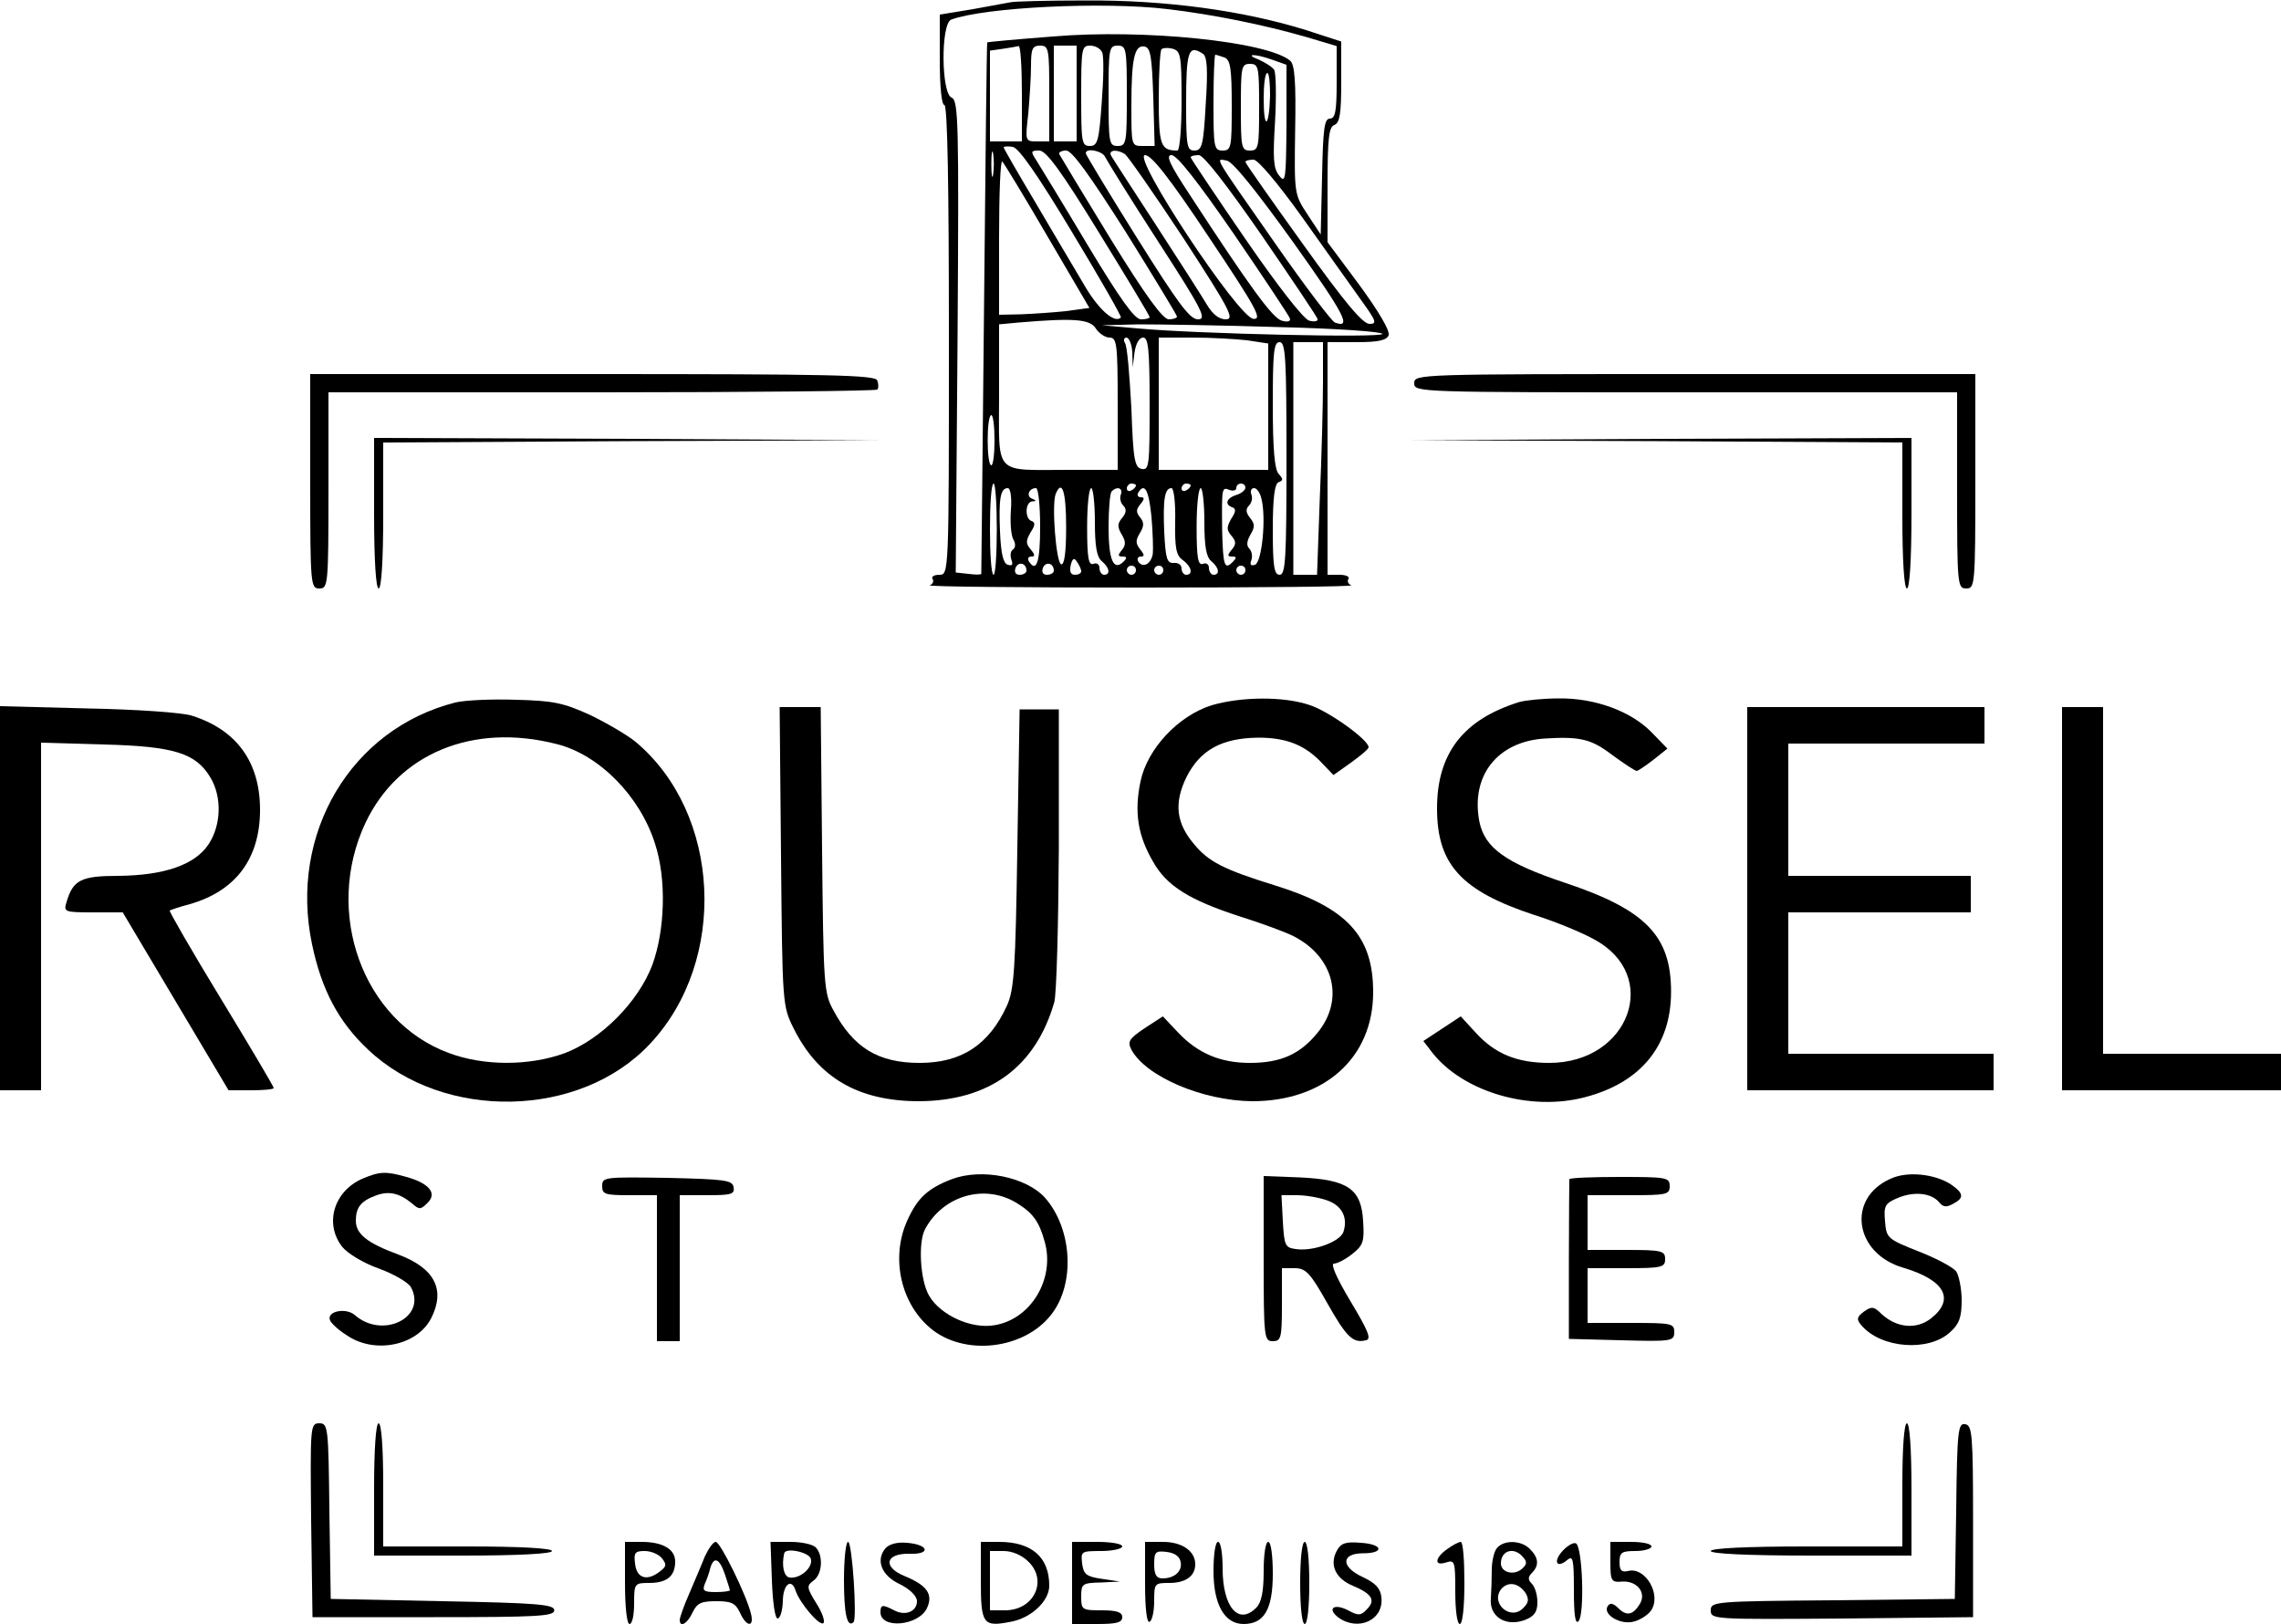 <?xml version="1.0" standalone="no"?>
<!DOCTYPE svg PUBLIC "-//W3C//DTD SVG 20010904//EN"
 "http://www.w3.org/TR/2001/REC-SVG-20010904/DTD/svg10.dtd">
<svg version="1.0" xmlns="http://www.w3.org/2000/svg"
 width="500pt" height="356pt" viewBox="0 0 500 356"
 preserveAspectRatio="xMidYMid meet">

<g transform="translate(0,356) scale(0.1,-0.1)"
fill="#000000" stroke="none">
<path d="M2215 3555 c-5 -1 -43 -8 -82 -15 l-73 -12 0 -99 c0 -59 4 -99 10
-99 7 0 10 -178 10 -515 0 -513 0 -515 -21 -515 -11 0 -18 -4 -15 -9 4 -5 0
-12 -6 -14 -7 -3 201 -5 462 -5 261 0 469 2 462 5 -6 2 -10 9 -6 14 3 5 -6 9
-20 9 l-26 0 0 255 0 255 64 0 c48 0 65 4 70 15 3 10 -21 51 -64 110 l-70 94
0 126 c0 102 3 127 15 131 12 5 15 25 15 95 l0 88 -77 25 c-138 43 -308 66
-482 65 -86 0 -160 -2 -166 -4z m345 -15 c100 -12 209 -34 303 -61 l67 -20 0
-79 c0 -64 -3 -80 -15 -80 -12 0 -15 -23 -17 -127 l-3 -127 -29 44 c-29 44
-29 45 -27 185 2 106 -1 144 -11 152 -50 42 -321 70 -520 53 -79 -6 -144 -12
-144 -13 -1 -1 -4 -263 -7 -582 -3 -319 -6 -581 -6 -583 -1 -2 -13 -2 -28 0
l-28 3 4 517 c3 468 2 518 -13 524 -23 9 -24 162 -1 171 73 27 333 40 475 23z
m-320 -185 l0 -105 -35 0 -35 0 0 99 0 100 28 4 c15 2 30 5 35 6 4 0 7 -46 7
-104z m60 0 l0 -105 -26 0 c-27 0 -27 0 -20 61 3 34 6 82 6 105 0 37 3 44 20
44 19 0 20 -7 20 -105z m60 0 l0 -105 -25 0 -25 0 0 105 0 105 25 0 25 0 0
-105z m56 90 c4 -9 3 -58 -1 -110 -6 -84 -9 -95 -26 -95 -18 0 -19 8 -19 110
0 104 1 110 20 110 11 0 23 -7 26 -15z m54 -95 c0 -103 -1 -110 -20 -110 -19
0 -20 7 -20 110 0 103 1 110 20 110 19 0 20 -7 20 -110z m58 -3 l3 -107 -26 0
c-25 0 -25 0 -25 88 0 105 7 134 29 130 13 -3 16 -21 19 -111z m62 -8 c0 -60
-4 -109 -9 -109 -37 0 -41 11 -41 114 0 57 3 105 6 108 3 3 14 4 25 1 17 -5
19 -15 19 -114z m47 103 c9 -6 11 -35 6 -110 -5 -90 -8 -102 -25 -102 -16 0
-18 9 -18 103 0 116 5 130 37 109z m47 -8 c13 -5 16 -24 16 -105 0 -92 -1 -99
-20 -99 -19 0 -20 7 -20 105 0 58 2 105 4 105 2 0 11 -3 20 -6z m105 -5 l31
-11 0 -131 c-1 -121 -2 -130 -16 -112 -13 16 -14 38 -9 120 3 55 2 105 -2 112
-5 7 -20 16 -33 22 -34 13 -10 14 29 0z m-29 -104 c0 -88 -1 -95 -20 -95 -19
0 -20 7 -20 95 0 88 1 95 20 95 19 0 20 -7 20 -95z m24 25 c-2 -71 -14 -76
-14 -7 0 32 3 57 8 57 4 0 6 -23 6 -50z m-607 -172 c-2 -13 -4 -3 -4 22 0 25
2 35 4 23 2 -13 2 -33 0 -45z m173 -127 c61 -101 109 -185 107 -187 -14 -14
-50 18 -82 74 -22 37 -70 118 -107 181 -37 62 -68 116 -68 118 0 2 9 3 20 1
13 -2 55 -62 130 -187z m59 -1 c61 -99 111 -182 111 -185 0 -3 -8 -5 -19 -5
-14 0 -46 45 -117 163 -53 89 -104 172 -112 185 -13 20 -13 22 6 22 15 0 47
-43 131 -180z m59 1 c61 -98 112 -182 112 -185 0 -3 -8 -6 -18 -6 -13 0 -51
52 -128 177 -60 98 -110 181 -112 185 -2 4 5 8 15 8 13 0 51 -53 131 -179z
m-45 164 c4 -8 55 -91 116 -185 97 -150 107 -170 87 -170 -18 0 -43 34 -134
179 -62 99 -112 182 -112 185 0 13 38 5 43 -9z m43 7 c6 -4 64 -87 128 -184
102 -157 113 -178 93 -178 -15 0 -29 11 -42 33 -10 17 -60 95 -110 172 -50 77
-95 146 -99 153 -8 13 12 16 30 4z m184 -182 c105 -157 117 -180 98 -179 -32
0 -269 359 -238 359 14 0 53 -49 140 -180z m54 8 c65 -95 120 -178 123 -185 3
-7 -3 -10 -17 -6 -20 5 -69 72 -202 276 -45 68 -53 87 -40 87 12 0 58 -59 136
-172z m61 -3 c66 -96 121 -178 123 -184 2 -5 -6 -7 -18 -4 -12 3 -67 73 -140
179 -66 96 -120 177 -120 179 0 3 8 5 18 5 11 -1 60 -64 137 -175z m-469 -3
l92 -157 -51 -7 c-29 -3 -73 -6 -99 -7 l-48 -1 0 172 c0 94 3 168 7 164 4 -4
49 -78 99 -164z m538 -12 c114 -160 130 -191 92 -177 -7 3 -65 79 -127 168
-144 206 -135 191 -110 187 13 -2 63 -64 145 -178z m21 53 c50 -70 107 -151
128 -180 34 -47 36 -53 19 -53 -15 0 -55 48 -146 175 -69 96 -126 177 -126
180 0 3 8 5 18 5 10 -1 51 -49 107 -127z m-453 -243 c7 -11 21 -20 30 -20 16
0 18 -13 18 -145 l0 -145 -107 0 c-167 0 -153 -15 -153 166 l0 153 43 4 c119
10 156 8 169 -13z m401 3 c125 -3 227 -10 227 -15 0 -9 -404 0 -535 12 l-80 7
81 2 c44 0 183 -2 307 -6z m-321 -55 l1 -33 4 33 c3 19 10 32 19 32 11 0 14
-26 14 -146 0 -133 -1 -145 -17 -142 -16 3 -19 20 -23 133 -4 72 -9 136 -14
143 -4 6 -2 12 3 12 6 0 12 -15 13 -32z m252 26 l46 -7 0 -138 0 -139 -120 0
-120 0 0 145 0 145 74 0 c40 0 94 -3 120 -6z m86 -259 c0 -220 -2 -255 -15
-255 -12 0 -15 18 -15 99 0 70 4 101 13 104 10 4 10 7 0 18 -9 9 -13 54 -13
151 0 116 2 138 15 138 13 0 15 -35 15 -255z m80 167 c0 -49 -3 -164 -7 -255
l-6 -167 -26 0 -26 0 0 255 0 255 33 0 32 0 0 -88z m-720 -127 c0 -30 -3 -55
-7 -55 -5 0 -8 25 -8 55 0 30 3 55 8 55 4 0 7 -25 7 -55z m5 -195 c0 -55 -3
-100 -7 -100 -5 0 -8 45 -8 100 0 55 3 100 8 100 4 0 7 -45 7 -100z m305 96
c0 -3 -4 -8 -10 -11 -5 -3 -10 -1 -10 4 0 6 5 11 10 11 6 0 10 -2 10 -4z m120
0 c0 -3 -4 -8 -10 -11 -5 -3 -10 -1 -10 4 0 6 5 11 10 11 6 0 10 -2 10 -4z
m120 -5 c0 -5 -9 -13 -20 -16 -22 -7 -26 -21 -9 -27 9 -3 8 -10 -2 -25 -10
-18 -11 -24 0 -37 11 -13 11 -19 1 -31 -10 -12 -10 -15 1 -15 10 0 10 -3 1
-12 -18 -18 -21 -8 -23 68 -1 95 -1 97 16 90 8 -3 15 -1 15 4 0 6 5 10 10 10
6 0 10 -4 10 -9z m-514 -48 c-2 -27 0 -56 5 -65 6 -10 5 -19 -1 -23 -5 -3 -6
-13 -3 -22 4 -11 2 -14 -8 -11 -10 3 -15 25 -17 73 -3 72 1 95 17 95 6 0 9
-20 7 -47z m64 -38 c0 -77 -8 -102 -25 -75 -3 6 -1 10 6 10 8 0 8 4 -2 16 -11
13 -10 19 0 37 10 15 11 22 2 25 -15 5 -14 42 2 43 9 0 9 2 -1 6 -13 5 -7 23
9 23 5 0 9 -38 9 -85z m57 0 c0 -57 -4 -84 -11 -82 -11 4 -21 130 -12 154 14
34 23 5 23 -72z m63 11 c0 -53 4 -77 15 -86 17 -14 20 -30 5 -30 -5 0 -10 7
-10 15 0 8 -6 12 -13 9 -11 -4 -14 13 -14 81 0 47 4 85 9 85 4 0 8 -33 8 -74z
m57 60 c-3 -7 -1 -18 5 -24 8 -8 7 -16 -2 -27 -11 -13 -11 -20 -1 -37 9 -15 9
-23 0 -34 -9 -11 -9 -14 2 -14 9 0 10 -3 2 -11 -22 -22 -33 3 -33 75 0 40 3
76 7 79 12 12 25 7 20 -7z m67 -48 c3 -35 4 -72 3 -82 -4 -23 -22 -32 -32 -17
-3 6 -1 11 6 11 8 0 8 4 -2 16 -10 13 -10 20 0 36 9 15 9 23 0 34 -9 11 -9 17
1 29 9 11 9 15 1 15 -7 0 -9 5 -6 10 14 23 23 6 29 -52z m52 -10 c-1 -59 2
-76 17 -86 19 -14 23 -32 7 -32 -5 0 -10 6 -10 14 0 8 -8 13 -17 12 -15 -1
-18 9 -21 68 -3 72 1 96 16 96 5 0 9 -33 8 -72z m64 -2 c0 -53 4 -77 15 -86
17 -14 20 -30 5 -30 -5 0 -10 7 -10 15 0 8 -6 12 -13 9 -11 -4 -14 13 -14 81
0 47 4 85 9 85 4 0 8 -33 8 -74z m125 51 c11 -42 1 -140 -14 -145 -9 -3 -12 0
-8 10 3 9 1 20 -5 26 -6 6 -5 16 3 30 10 17 10 23 -1 37 -9 11 -10 19 -2 27 6
6 8 17 5 24 -3 8 0 14 6 14 6 0 13 -10 16 -23z m-395 -159 c0 -5 -6 -8 -14 -8
-9 0 -12 7 -9 21 4 16 8 17 14 7 5 -7 9 -16 9 -20z m-120 1 c0 -5 -7 -9 -15
-9 -9 0 -12 6 -9 15 6 15 24 11 24 -6z m60 0 c0 -5 -7 -9 -15 -9 -9 0 -12 6
-9 15 6 15 24 11 24 -6z m180 1 c0 -5 -4 -10 -10 -10 -5 0 -10 5 -10 10 0 6 5
10 10 10 6 0 10 -4 10 -10z m60 0 c0 -5 -4 -10 -10 -10 -5 0 -10 5 -10 10 0 6
5 10 10 10 6 0 10 -4 10 -10z m180 0 c0 -5 -4 -10 -10 -10 -5 0 -10 5 -10 10
0 6 5 10 10 10 6 0 10 -4 10 -10z"/>
<path d="M680 2505 c0 -228 1 -235 20 -235 19 0 20 7 20 215 l0 215 598 0
c329 0 601 3 605 6 3 3 3 12 0 20 -4 12 -102 14 -624 14 l-619 0 0 -235z"/>
<path d="M3100 2720 c0 -20 7 -20 595 -20 l595 0 0 -215 c0 -208 1 -215 20
-215 19 0 20 7 20 235 l0 235 -615 0 c-608 0 -615 0 -615 -20z"/>
<path d="M820 2435 c0 -103 4 -165 10 -165 6 0 10 60 10 160 l0 160 543 3 542
2 -552 3 -553 2 0 -165z"/>
<path d="M3633 2593 l537 -3 0 -160 c0 -100 4 -160 10 -160 6 0 10 62 10 165
l0 165 -547 -2 -548 -3 538 -2z"/>
<path d="M998 2020 c-229 -58 -365 -288 -314 -530 21 -100 58 -170 123 -231
166 -157 465 -151 618 13 171 182 156 505 -32 662 -17 14 -61 40 -98 58 -59
27 -81 32 -164 34 -53 2 -113 -1 -133 -6z m222 -91 c93 -23 183 -114 216 -219
25 -77 22 -188 -6 -265 -31 -82 -113 -164 -193 -194 -78 -28 -177 -28 -254 1
-188 70 -274 308 -182 504 72 152 235 220 419 173z"/>
<path d="M2656 2014 c-73 -23 -141 -95 -156 -167 -14 -67 -6 -118 27 -175 30
-54 80 -85 191 -121 48 -15 102 -35 119 -44 88 -46 110 -139 51 -211 -38 -47
-81 -66 -148 -66 -65 0 -114 21 -157 66 l-34 36 -40 -26 c-34 -23 -38 -29 -29
-47 32 -59 156 -112 265 -113 158 0 265 95 265 239 0 123 -57 185 -215 234
-113 35 -146 52 -178 91 -39 46 -44 90 -16 147 30 59 77 85 157 86 62 0 103
-16 141 -57 l24 -25 38 27 c21 15 39 30 39 34 0 16 -86 78 -128 92 -57 20
-151 19 -216 0z"/>
<path d="M3330 2021 c-122 -38 -180 -112 -180 -233 0 -123 53 -181 214 -234
45 -14 103 -38 130 -53 148 -79 78 -271 -98 -271 -71 0 -119 20 -161 66 l-33
36 -41 -27 -41 -27 20 -26 c68 -86 215 -129 335 -97 122 32 188 113 188 231 0
123 -56 180 -233 239 -129 43 -175 76 -187 133 -20 101 39 176 142 183 79 5
103 -1 149 -36 26 -19 50 -35 54 -35 4 1 20 12 37 25 l30 24 -35 36 c-45 46
-124 75 -203 74 -34 0 -73 -4 -87 -8z"/>
<path d="M0 1591 l0 -421 45 0 45 0 0 381 0 381 138 -4 c154 -4 201 -19 233
-72 26 -43 24 -105 -4 -147 -30 -45 -97 -68 -198 -69 -81 0 -99 -9 -113 -57
-7 -22 -5 -23 58 -23 l65 0 116 -195 116 -195 49 0 c28 0 50 2 50 5 0 3 -52
91 -116 196 -64 105 -114 192 -112 193 1 1 21 8 44 14 101 29 154 100 154 207
0 104 -51 175 -149 206 -20 7 -123 14 -228 16 l-193 5 0 -421z"/>
<path d="M1712 1683 c3 -325 3 -328 28 -378 54 -108 142 -159 275 -159 154 1
255 75 296 217 5 18 9 169 10 337 l0 305 -43 0 -43 0 -5 -305 c-4 -265 -7
-310 -23 -345 -39 -85 -99 -125 -191 -125 -91 0 -145 33 -189 115 -21 38 -22
54 -25 353 l-3 312 -45 0 -45 0 3 -327z"/>
<path d="M3830 1590 l0 -420 270 0 270 0 0 40 0 40 -225 0 -225 0 0 155 0 155
200 0 200 0 0 40 0 40 -200 0 -200 0 0 145 0 145 215 0 215 0 0 40 0 40 -260
0 -260 0 0 -420z"/>
<path d="M4520 1590 l0 -420 240 0 240 0 0 40 0 40 -195 0 -195 0 0 380 0 380
-45 0 -45 0 0 -420z"/>
<path d="M794 976 c-63 -28 -83 -99 -44 -149 12 -15 47 -36 81 -48 33 -12 65
-31 70 -41 35 -66 -62 -114 -123 -61 -19 17 -61 9 -55 -10 2 -7 18 -22 37 -34
61 -42 154 -23 185 37 32 63 8 110 -72 140 -68 25 -93 45 -93 74 0 29 11 43
43 55 29 11 52 6 80 -17 16 -14 19 -14 34 1 22 21 4 43 -46 57 -46 13 -59 12
-97 -4z"/>
<path d="M2086 975 c-52 -20 -75 -41 -97 -90 -38 -83 -14 -187 56 -241 78 -59
210 -39 265 42 47 69 38 183 -19 248 -41 46 -139 66 -205 41z m144 -53 c34
-21 48 -40 60 -84 23 -81 -30 -170 -110 -183 -51 -9 -118 22 -143 64 -20 33
-25 118 -9 147 40 74 132 100 202 56z"/>
<path d="M4144 976 c-97 -43 -79 -164 28 -195 91 -27 114 -69 61 -111 -32 -25
-75 -21 -108 9 -17 17 -22 18 -39 6 -16 -12 -17 -17 -6 -30 43 -51 148 -59
195 -15 20 18 25 33 25 70 0 25 -6 54 -12 63 -7 9 -44 29 -83 44 -68 27 -70
29 -73 66 -3 34 0 39 28 51 36 15 74 11 91 -10 8 -10 16 -11 30 -3 25 13 24
23 -5 43 -36 23 -96 29 -132 12z"/>
<path d="M1320 960 c0 -18 6 -20 60 -20 l60 0 0 -160 0 -160 25 0 25 0 0 160
0 160 61 0 c52 0 60 2 57 18 -3 15 -19 17 -146 20 -137 2 -142 2 -142 -18z"/>
<path d="M2770 801 c0 -174 1 -181 20 -181 18 0 20 7 20 80 l0 80 28 0 c24 0
34 -10 71 -76 43 -76 57 -89 85 -82 13 2 5 21 -34 86 -30 50 -44 82 -36 82 7
0 25 9 40 21 24 19 27 27 24 72 -4 71 -33 91 -139 96 l-79 3 0 -181z m138 128
c33 -11 47 -37 37 -69 -7 -22 -67 -44 -105 -38 -23 3 -25 8 -28 61 l-3 57 34
0 c19 0 48 -5 65 -11z"/>
<path d="M3440 975 c0 -3 -1 -83 -1 -177 l0 -173 115 -3 c111 -3 116 -2 116
18 0 19 -6 20 -95 20 l-95 0 0 60 0 60 85 0 c78 0 85 2 85 20 0 18 -7 20 -85
20 l-85 0 0 60 0 60 90 0 c83 0 90 1 90 20 0 19 -7 20 -110 20 -60 0 -110 -2
-110 -5z"/>
<path d="M682 228 l3 -213 265 0 c229 0 265 2 265 15 0 13 -36 16 -245 20
l-245 5 -3 193 c-2 184 -3 192 -22 192 -20 0 -20 -6 -18 -212z"/>
<path d="M820 295 l0 -145 195 0 c123 0 195 4 195 10 0 6 -68 10 -185 10
l-185 0 0 135 c0 83 -4 135 -10 135 -6 0 -10 -55 -10 -145z"/>
<path d="M4170 305 l0 -135 -210 0 c-133 0 -210 -4 -210 -10 0 -6 80 -10 220
-10 l220 0 0 145 c0 90 -4 145 -10 145 -6 0 -10 -52 -10 -135z"/>
<path d="M4288 248 l-3 -193 -267 -3 c-260 -2 -268 -3 -268 -22 0 -20 6 -20
288 -18 l287 3 0 210 c0 191 -2 210 -17 213 -16 3 -18 -13 -20 -190z"/>
<path d="M1370 90 c0 -53 4 -90 10 -90 6 0 10 20 10 45 0 44 1 45 33 45 39 0
57 15 57 47 0 27 -27 43 -74 43 l-36 0 0 -90z m81 54 c11 -14 10 -18 -6 -30
-28 -21 -50 -13 -53 19 -3 23 0 27 21 27 14 0 31 -7 38 -16z"/>
<path d="M1545 148 c-7 -18 -23 -55 -34 -81 -12 -27 -21 -53 -21 -58 0 -18 17
-8 28 16 10 21 19 25 52 25 33 0 42 -4 52 -25 14 -32 32 -33 24 -2 -10 41 -67
157 -77 157 -6 0 -16 -15 -24 -32z m44 -39 c6 -18 11 -34 11 -35 0 -2 -14 -4
-31 -4 -26 0 -30 3 -24 18 4 9 10 25 12 35 8 26 20 21 32 -14z"/>
<path d="M1692 95 c2 -50 7 -84 13 -83 6 2 10 18 11 37 0 38 19 53 28 24 9
-27 53 -79 61 -71 4 4 -3 24 -16 44 -21 34 -21 38 -6 49 20 14 22 56 5 73 -7
7 -32 12 -55 12 l-44 0 3 -85z m85 49 c7 -19 -23 -46 -47 -42 -12 3 -17 26
-11 53 3 13 52 3 58 -11z"/>
<path d="M1850 96 c0 -74 7 -105 21 -92 8 9 -3 176 -12 176 -5 0 -9 -38 -9
-84z"/>
<path d="M1941 166 c-22 -26 -9 -60 32 -79 22 -11 37 -26 37 -37 0 -23 -26
-33 -50 -20 -25 13 -30 13 -30 -4 0 -38 84 -30 102 9 14 30 0 50 -49 70 -49
20 -42 50 10 49 48 -2 44 20 -5 24 -22 2 -39 -3 -47 -12z"/>
<path d="M2150 95 c0 -96 5 -102 66 -90 44 8 84 45 84 79 0 63 -39 96 -110 96
l-40 0 0 -85z m105 41 c42 -42 11 -106 -52 -106 l-33 0 0 65 0 65 30 0 c19 0
40 -9 55 -24z"/>
<path d="M2350 90 l0 -90 55 0 c42 0 55 3 55 15 0 11 -12 15 -45 15 -43 0 -45
1 -45 30 0 28 2 30 43 31 l42 2 -40 6 c-34 5 -40 10 -43 34 -3 26 -2 27 42 27
25 0 46 5 46 10 0 6 -25 10 -55 10 l-55 0 0 -90z"/>
<path d="M2510 89 c0 -57 4 -88 10 -84 6 3 10 24 10 46 0 38 1 39 33 39 36 0
57 15 57 41 0 29 -29 49 -71 49 l-39 0 0 -91z m78 47 c4 -20 -13 -36 -40 -36
-13 0 -18 8 -18 31 0 27 3 30 27 27 18 -2 29 -10 31 -22z"/>
<path d="M2660 116 c0 -73 24 -116 66 -116 45 0 64 32 64 110 0 40 -4 70 -10
70 -6 0 -10 -28 -10 -64 0 -45 -5 -69 -16 -80 -39 -40 -74 1 -74 86 0 32 -4
58 -10 58 -6 0 -10 -28 -10 -64z"/>
<path d="M2850 90 c0 -53 4 -90 10 -90 6 0 10 37 10 90 0 53 -4 90 -10 90 -6
0 -10 -37 -10 -90z"/>
<path d="M2930 160 c-16 -30 -3 -60 35 -76 43 -18 51 -32 31 -52 -13 -14 -19
-14 -41 -2 -31 16 -47 4 -21 -16 44 -31 100 -5 94 45 -2 19 -13 31 -41 44 -48
22 -48 52 1 52 47 0 44 20 -5 23 -34 3 -44 -1 -53 -18z"/>
<path d="M3172 164 c-27 -19 -29 -38 -2 -29 19 6 20 2 20 -64 0 -41 4 -71 10
-71 6 0 10 37 10 90 0 50 -3 90 -8 90 -4 0 -18 -7 -30 -16z"/>
<path d="M3281 166 c-6 -7 -11 -29 -11 -47 0 -19 -1 -47 -2 -63 -4 -40 33 -63
75 -47 20 8 27 17 27 39 0 15 -5 33 -12 40 -9 9 -9 15 0 24 16 16 15 33 -4 52
-19 20 -58 21 -73 2z m58 -20 c9 -10 8 -16 -4 -26 -17 -14 -45 -7 -45 13 0 29
30 37 49 13z m5 -78 c8 -14 7 -21 -5 -33 -28 -29 -73 11 -48 42 15 17 38 13
53 -9z"/>
<path d="M3425 160 c-21 -23 -13 -39 10 -20 13 11 15 3 15 -66 0 -54 3 -75 10
-68 14 14 9 166 -6 171 -6 2 -19 -6 -29 -17z"/>
<path d="M3530 136 c0 -42 2 -45 26 -43 33 2 54 -25 38 -50 -15 -24 -29 -26
-47 -8 -11 11 -18 12 -23 4 -11 -18 27 -41 56 -34 14 3 31 14 38 23 26 34 -11
99 -50 88 -14 -3 -18 2 -18 20 0 21 5 24 35 24 19 0 35 5 35 10 0 6 -20 10
-45 10 l-45 0 0 -44z"/>
</g>
</svg>
